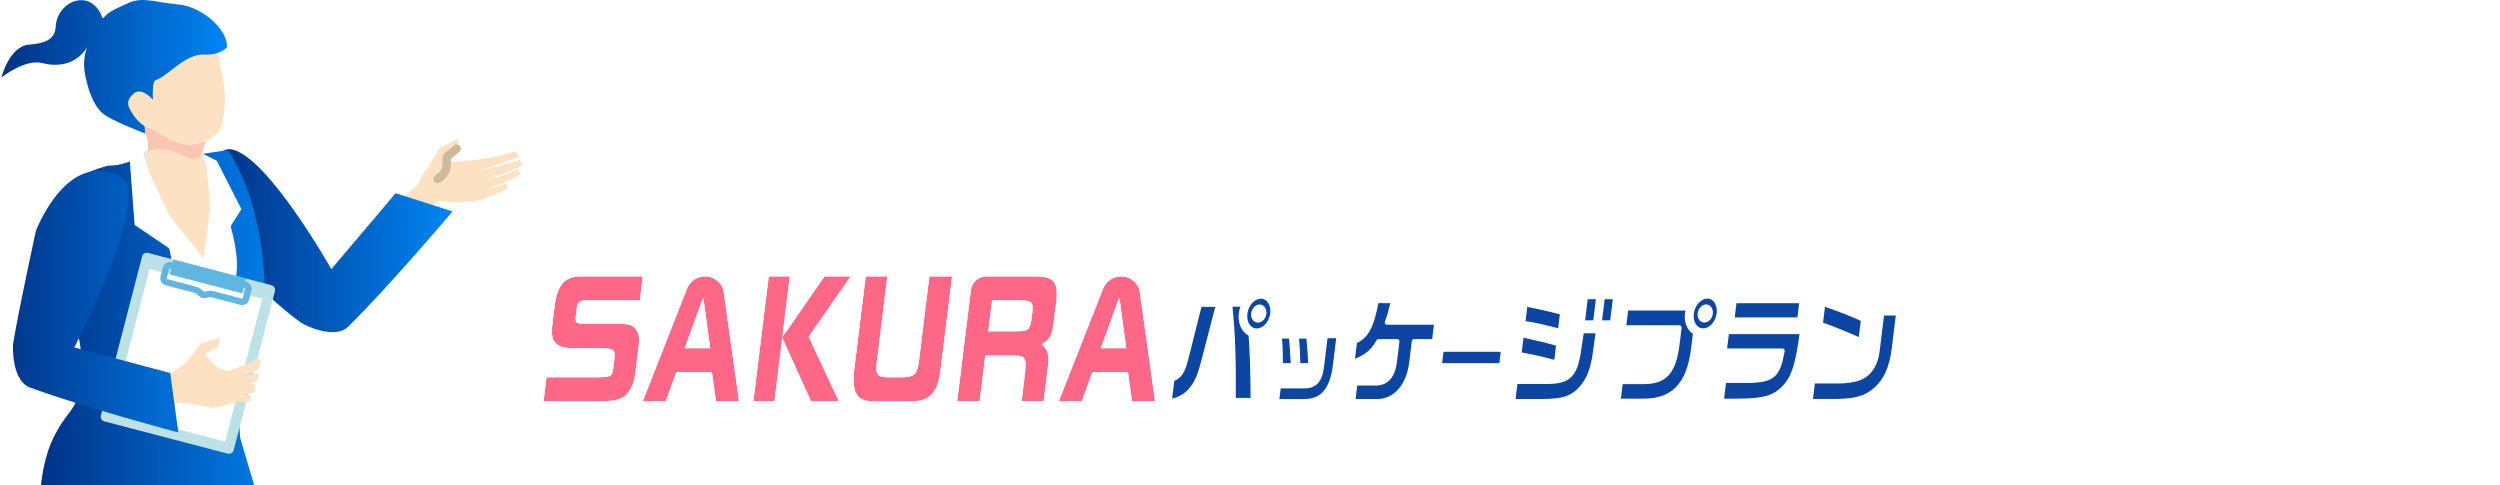 <svg fill="none" height="213" viewBox="0 0 1097 213" width="1097" xmlns="http://www.w3.org/2000/svg" xmlns:xlink="http://www.w3.org/1999/xlink"><filter id="a" color-interpolation-filters="sRGB" filterUnits="userSpaceOnUse" height="48.587" width="322.329" x="511.672" y="128.515"><feFlood flood-opacity="0" result="BackgroundImageFix"/><feColorMatrix in="SourceAlpha" result="hardAlpha" type="matrix" values="0 0 0 0 0 0 0 0 0 0 0 0 0 0 0 0 0 0 127 0"/><feOffset dx=".5" dy=".5"/><feComposite in2="hardAlpha" operator="out"/><feColorMatrix type="matrix" values="0 0 0 0 1 0 0 0 0 1 0 0 0 0 1 0 0 0 1 0"/><feBlend in2="BackgroundImageFix" mode="normal" result="effect1_dropShadow_145_2110"/><feBlend in="SourceGraphic" in2="effect1_dropShadow_145_2110" mode="normal" result="shape"/></filter><filter id="b" color-interpolation-filters="sRGB" filterUnits="userSpaceOnUse" height="57.312" width="271.123" x="236.87" y="119.777"><feFlood flood-opacity="0" result="BackgroundImageFix"/><feColorMatrix in="SourceAlpha" result="hardAlpha" type="matrix" values="0 0 0 0 0 0 0 0 0 0 0 0 0 0 0 0 0 0 127 0"/><feOffset dx=".5" dy=".5"/><feComposite in2="hardAlpha" operator="out"/><feColorMatrix type="matrix" values="0 0 0 0 1 0 0 0 0 1 0 0 0 0 1 0 0 0 1 0"/><feBlend in2="BackgroundImageFix" mode="normal" result="effect1_dropShadow_145_2110"/><feBlend in="SourceGraphic" in2="effect1_dropShadow_145_2110" mode="normal" result="shape"/></filter><linearGradient id="c"><stop offset="0" stop-color="#003286"/><stop offset="1" stop-color="#0085f2"/></linearGradient><linearGradient id="d" gradientUnits="userSpaceOnUse" x1="94.372" x2="198.551" xlink:href="#c" y1="105.606" y2="105.606"/><linearGradient id="e" gradientUnits="userSpaceOnUse" x1="17.262" x2="130.623" xlink:href="#c" y1="144.432" y2="144.432"/><linearGradient id="f" gradientUnits="userSpaceOnUse" x1=".618" x2="99.571" xlink:href="#c" y1="29.271" y2="29.271"/><linearGradient id="g" gradientUnits="userSpaceOnUse" x1="-1.877" x2="104.123" xlink:href="#c" y1="134" y2="134"/><clipPath id="h"><path d="m.623 0h229v213h-229z"/></clipPath><mask id="i" fill="#000" height="49" maskUnits="userSpaceOnUse" width="322" x="511.672" y="128.515"><path d="m511.672 128.515h322v49h-322z" fill="#fff"/><path clip-rule="evenodd" d="m748.765 129.515c-3.364 0-6.494 3.356-7.004 7.482-.524 4.25 1.737 7.605 5.102 7.605 3.364 0 6.411-3.424 6.907-7.536.511-4.113-1.792-7.537-5.005-7.537zm1.338 7.551c-.207 1.65-1.42 2.97-2.73 2.97s-2.151-1.334-1.944-2.97c.193-1.582 1.42-2.985 2.674-2.985 1.255 0 2.207 1.334 2 2.985zm-204.243-.028c.51-4.126 3.64-7.482 7.004-7.482v.014c3.213 0 5.516 3.425 5.005 7.537-.496 4.112-3.543 7.537-6.907 7.537-3.365 0-5.626-3.356-5.102-7.606zm5.598 3.026c1.31 0 2.523-1.321 2.73-2.971s-.745-2.984-1.999-2.984c-1.255 0-2.482 1.402-2.675 2.984-.207 1.637.634 2.971 1.944 2.971zm42.536 9.269c5.06-2.131 7.363-6.395 9.528-17.824h7.335c-1.296 5.282-1.6 6.396-2.744 9.504h21.73l-1.02 8.279h-8.825l-1.158 9.449c-1.296 10.163-7.101 16.765-14.781 16.861h-10.878l.978-7.922h8.59c4.895.152 7.763-2.847 8.673-8.939l1.158-9.449h-8.176c-2.634 4.676-5.584 7.056-11.527 9.146l1.117-9.091zm-34.236 26.255.814-6.642h11.678c4.702-.221 6.715-2.902 7.391-9.903l1.489-12.13h5.818l-1.42 11.58c-1.158 11.677-5.501 17.109-13.664 17.109h-12.119zm9.335-15.747v-.371c-.11-5.089-.221-7.221-.621-11.98l-.027-.398h5.198l.041.33c.455 4.304.772 8.692.855 12.034v.385h-5.432zm-7.639 0v-.371c0-4.608-.138-8.184-.468-11.98l-.042-.398h5.088l.028.343c.441 4.718.634 7.413.854 12.021v.385zm-33.629-2.696 6.218-23.972h-8.121l-5.68 22.556c-1.655 6.863-3.006 8.994-6.371 10.163l-1.199 9.696c2.799-.206 6.37-1.774 8.921-4.469 2.895-3.26 4.274-6.299 6.232-13.974zm16.256-20.066c.179-1.444.634-2.805 1.268-4.002h-6.149c1.268 11.993 1.737 23.876 1.558 42.058h8.493c-.027-11.759-.33-21.318-.923-28.992-.841-.372-1.614-.935-2.262-1.664-1.613-1.816-2.344-4.511-1.985-7.386zm87.086 22.762.855-6.959h27.135l-.855 6.959zm47.224 7.165h-13.94l-1.062 8.582h13.016c8.673-.055 12.616-1.265 16.256-4.978 3.971-4.112 5.929-8.967 6.963-17.756l1.159-8.1h-7.211l-1.186 7.825c-1.586 11.539-4.357 14.372-13.995 14.427zm3.971-8.348c-6.66-1.788-8.342-2.186-16.256-3.713l1.048-8.472 2.826.646c7.672 1.695 8.316 1.877 13.073 3.222l.329.093-1.006 8.224zm1.698-13.866.011.003-.013.014zm1.004-8.112-1.004 8.112c-7.851-2.033-11.325-2.817-16.272-3.559l1.006-8.225c5.543 1.046 9.79 1.981 16.27 3.672zm15.829-6.876-1.392 11.251h-5.585l1.379-11.251zm7.432 0h-5.585l-1.392 11.251h5.598zm32.084 4.951c-.262.729-.455 1.513-.551 2.324h-.014c-.331 2.765.358 5.337 1.889 7.069.496.551 1.062.963 1.682 1.307l-.896 7.275c-1.986 15.542-8.714 22.652-21.62 22.707h-11.292l1.034-8.376h10.162c9.431 0 13.291-4.469 14.753-17.012l.841-6.808h-24.391l1.048-8.486zm49.872 10.356c-2.041 14.978-3.668 19.956-7.997 24.632-4.316 4.319-8.714 5.584-19.731 5.694h-7.666l1.089-8.884h6.687c14.657.206 16.849-1.321 18.959-13.149h-25.398l1.021-8.279h33.022zm-.193-13.56-1.007 8.224h-29.506l1.006-8.224zm40.537 20.726 1.875-15.294v-.014h-7.169l-2.11 17.109c-.607 4.677-2.909 8.637-6.081 10.467-2.068 1.375-6.08 2.186-10.878 2.241h-11.293l-1.075 8.789h11.168c8.562-.097 13.195-1.417 17.166-4.869 4.716-3.961 7.267-9.545 8.397-18.429zm-13.54-12.543c-3.378-1.733-10.713-4.621-17.607-6.959h-.014l-1.103 8.994c5.033 1.719 11.679 4.415 17.594 7.111z" fill="#000" fill-rule="evenodd"/></mask><g filter="url(#a)"><path clip-rule="evenodd" d="m748.765 129.515c-3.364 0-6.494 3.356-7.004 7.482-.524 4.25 1.737 7.605 5.102 7.605 3.364 0 6.411-3.424 6.907-7.536.511-4.113-1.792-7.537-5.005-7.537zm1.338 7.551c-.207 1.65-1.42 2.97-2.73 2.97s-2.151-1.334-1.944-2.97c.193-1.582 1.42-2.985 2.674-2.985 1.255 0 2.207 1.334 2 2.985zm-204.243-.028c.51-4.126 3.64-7.482 7.004-7.482v.014c3.213 0 5.516 3.425 5.005 7.537-.496 4.112-3.543 7.537-6.907 7.537-3.365 0-5.626-3.356-5.102-7.606zm5.598 3.026c1.31 0 2.523-1.321 2.73-2.971s-.745-2.984-1.999-2.984c-1.255 0-2.482 1.402-2.675 2.984-.207 1.637.634 2.971 1.944 2.971zm42.536 9.269c5.06-2.131 7.363-6.395 9.528-17.824h7.335c-1.296 5.282-1.6 6.396-2.744 9.504h21.73l-1.02 8.279h-8.825l-1.158 9.449c-1.296 10.163-7.101 16.765-14.781 16.861h-10.878l.978-7.922h8.59c4.895.152 7.763-2.847 8.673-8.939l1.158-9.449h-8.176c-2.634 4.676-5.584 7.056-11.527 9.146l1.117-9.091zm-34.236 26.255.814-6.642h11.678c4.702-.221 6.715-2.902 7.391-9.903l1.489-12.13h5.818l-1.42 11.58c-1.158 11.677-5.501 17.109-13.664 17.109h-12.119zm9.335-15.747v-.371c-.11-5.089-.221-7.221-.621-11.98l-.027-.398h5.198l.041.33c.455 4.304.772 8.692.855 12.034v.385h-5.432zm-7.639 0v-.371c0-4.608-.138-8.184-.468-11.98l-.042-.398h5.088l.028.343c.441 4.718.634 7.413.854 12.021v.385zm-33.629-2.696 6.218-23.972h-8.121l-5.68 22.556c-1.655 6.863-3.006 8.994-6.371 10.163l-1.199 9.696c2.799-.206 6.37-1.774 8.921-4.469 2.895-3.26 4.274-6.299 6.232-13.974zm16.256-20.066c.179-1.444.634-2.805 1.268-4.002h-6.149c1.268 11.993 1.737 23.876 1.558 42.058h8.493c-.027-11.759-.33-21.318-.923-28.992-.841-.372-1.614-.935-2.262-1.664-1.613-1.816-2.344-4.511-1.985-7.386zm87.086 22.762.855-6.959h27.135l-.855 6.959zm47.224 7.165h-13.94l-1.062 8.582h13.016c8.673-.055 12.616-1.265 16.256-4.978 3.971-4.112 5.929-8.967 6.963-17.756l1.159-8.1h-7.211l-1.186 7.825c-1.586 11.539-4.357 14.372-13.995 14.427zm3.971-8.348c-6.66-1.788-8.342-2.186-16.256-3.713l1.048-8.472 2.826.646c7.672 1.695 8.316 1.877 13.073 3.222l.329.093-1.006 8.224zm1.698-13.866.011.003-.013.014zm1.004-8.112-1.004 8.112c-7.851-2.033-11.325-2.817-16.272-3.559l1.006-8.225c5.543 1.046 9.79 1.981 16.27 3.672zm15.829-6.876-1.392 11.251h-5.585l1.379-11.251zm7.432 0h-5.585l-1.392 11.251h5.598zm32.084 4.951c-.262.729-.455 1.513-.551 2.324h-.014c-.331 2.765.358 5.337 1.889 7.069.496.551 1.062.963 1.682 1.307l-.896 7.275c-1.986 15.542-8.714 22.652-21.62 22.707h-11.292l1.034-8.376h10.162c9.431 0 13.291-4.469 14.753-17.012l.841-6.808h-24.391l1.048-8.486zm49.872 10.356c-2.041 14.978-3.668 19.956-7.997 24.632-4.316 4.319-8.714 5.584-19.731 5.694h-7.666l1.089-8.884h6.687c14.657.206 16.849-1.321 18.959-13.149h-25.398l1.021-8.279h33.022zm-.193-13.56-1.007 8.224h-29.506l1.006-8.224zm40.537 20.726 1.875-15.294v-.014h-7.169l-2.11 17.109c-.607 4.677-2.909 8.637-6.081 10.467-2.068 1.375-6.08 2.186-10.878 2.241h-11.293l-1.075 8.789h11.168c8.562-.097 13.195-1.417 17.166-4.869 4.716-3.961 7.267-9.545 8.397-18.429zm-13.54-12.543c-3.378-1.733-10.713-4.621-17.607-6.959h-.014l-1.103 8.994c5.033 1.719 11.679 4.415 17.594 7.111z" fill="#0c45a2" fill-rule="evenodd"/><path d="m741.761 136.997-.993-.123zm7.004-7.482h1c0-.552-.447-1-1-1zm5.005 7.551-.992-.124v.004zm-5.005-7.537h-1c0 .552.448 1 1 1zm1.338 7.537-.993-.125zm-4.674 0 .992.125v-.004zm-192.565-7.51h1c0-.552-.447-1-1-1zm-7.004 7.482-.992-.123v.001zm7.004-7.468h-1c0 .552.448 1 1 1zm5.005 7.537-.992-.123v.003zm-3.681-.014.992.124zm-4.674 0 .992.125.001-.004zm54.008-5.584v-1c-.481 0-.894.342-.983.814zm-9.528 17.824-.388-.921c-.371.156-.612.519-.612.921zm16.863-17.824.971.239c.073-.299.005-.614-.184-.856-.19-.242-.48-.383-.787-.383zm-2.744 9.504-.938-.346c-.113.307-.069.65.118.918s.493.428.82.428zm21.73 0 .992.122c.036-.284-.053-.57-.243-.785-.19-.214-.462-.337-.749-.337zm-1.02 8.279v1c.505 0 .93-.376.992-.877zm-8.825 0v-1c-.505 0-.931.377-.992.879zm-1.158 9.449.992.126.001-.005zm-14.781 16.861v1h.013zm-10.878 0-.993-.122c-.035.284.054.57.243.784.19.215.463.338.75.338zm.978-7.922v-1c-.504 0-.93.377-.992.878zm8.59 0 .031-.999c-.01-.001-.02-.001-.031-.001zm8.673-8.939.989.147c.001-.008.003-.017.004-.026zm1.158-9.449.993.122c.035-.284-.054-.57-.244-.784-.19-.215-.462-.338-.749-.338zm-8.176 0v-1c-.361 0-.694.195-.871.509zm-11.527 9.146-.992-.122c-.043.344.096.684.365.901.27.217.633.279.959.164zm1.117-9.091.993.122c.005-.04.007-.081.007-.122zm-33.422 19.599v-1c-.505 0-.931.376-.993.878zm-.814 6.642.707.708c.158-.158.259-.364.286-.586zm12.492-6.642v1c.016 0 .032-.001.047-.002zm7.391-9.903-.993-.122c-.001.009-.002.018-.003.026zm1.489-12.13v-1c-.505 0-.931.377-.993.878zm5.818 0 .993.122c.035-.285-.054-.57-.244-.785-.189-.214-.462-.337-.749-.337zm-1.42 11.58-.992-.122c-.001.008-.002.016-.003.023zm-25.783 17.109-.707-.708c-.286.286-.372.717-.217 1.09.154.374.519.618.924.618zm9.348-16.132h1c0-.008 0-.015 0-.022zm0 .371h-1c0 .552.448 1 1 1zm-.621-12.351-.997.069c0 .005.001.01.001.015zm-.027-.398v-1c-.277 0-.542.115-.731.317-.189.203-.286.475-.267.752zm5.198 0 .992-.125c-.063-.5-.488-.875-.992-.875zm.041.33.995-.105c-.001-.007-.002-.013-.002-.02zm.855 12.034h1c0-.008 0-.017 0-.025zm0 .385v1c.552 0 1-.448 1-1zm-13.085 0h-1c0 .552.448 1 1 1zm-.468-12.351.996-.086c-.001-.006-.001-.011-.002-.017zm-.042-.398v-1c-.283 0-.553.12-.742.33-.19.21-.282.491-.252.773zm5.088 0 .997-.08c-.042-.52-.476-.92-.997-.92zm.028.343-.997.08.001.014zm.854 12.021h1c0-.016 0-.032-.001-.048zm0 .385v1c.553 0 1-.448 1-1zm-32.871-26.668.968.252c.078-.3.013-.619-.177-.863-.189-.245-.481-.389-.791-.389zm-6.218 23.972-.968-.251-.001.004zm-1.903-23.972v-1c-.458 0-.858.312-.97.756zm-5.68 22.556-.97-.244-.003.009zm-6.371 10.163-.328-.944c-.36.125-.617.444-.664.822zm-1.199 9.696-.993-.122c-.036.297.062.595.268.812.207.217.5.33.798.308zm8.921-4.469.726.687c.007-.008.014-.015.021-.023zm23.756-38.042.884.468c.164-.309.154-.683-.027-.983-.181-.301-.506-.485-.857-.485zm-1.268 4.002-.992-.123c-.006.041-.008.082-.008.123zm-4.881-4.002v-1c-.284 0-.554.121-.743.331-.19.211-.281.492-.252.774zm1.558 42.058-1-.01c-.003.267.102.523.289.713.188.19.444.297.711.297zm8.493 0v1c.266 0 .521-.106.708-.294.188-.188.293-.443.292-.709zm-.923-28.992.997-.077c-.029-.367-.257-.689-.593-.838zm-2.262-1.664-.747.664zm-1.985-7.386.992.124c.005-.041.008-.083.008-.124zm87.941 15.789v-1c-.506 0-.931.377-.993.878zm-.855 6.959-.993-.122c-.035.284.054.57.244.785.19.214.462.337.749.337zm27.99-6.959.992.122c.035-.285-.054-.57-.243-.785-.19-.214-.463-.337-.749-.337zm-.855 6.959v1c.505 0 .931-.377.992-.878zm6.149 7.165v-1c-.505 0-.93.377-.992.878zm13.94 0v1h.006zm-15.002 8.582-.992-.122c-.035.284.053.57.243.785.19.214.463.337.749.337zm13.016 0v1h.007zm16.256-4.978.715.7.005-.006zm6.963-17.756-.989-.141c-.002.008-.003.016-.004.024zm1.159-8.1.99.141c.041-.287-.045-.577-.235-.796-.19-.22-.465-.345-.755-.345zm-7.211 0v-1c-.495 0-.915.361-.989.85zm-1.186 7.825-.989-.15-.002.014zm-26.28 2.366-.993-.123c-.064.522.287 1.005.803 1.105zm16.256 3.713-.259.966c.084.023.171.034.259.034zm-15.208-12.185.223-.975c-.276-.063-.566-.006-.797.156-.232.162-.384.415-.419.696zm2.826.646-.223.975.007.002zm13.073 3.222.316-.949c-.014-.005-.029-.009-.044-.013zm0 0-.316.949c.015.004.029.009.044.013zm.329.093.993.121c.06-.489-.246-.949-.721-1.083zm-1.006 8.224v1c.505 0 .931-.377.992-.878zm1.695-13.863.707.707c.254-.253.352-.624.258-.97s-.367-.615-.714-.705zm-.013.014-.993-.123c-.052.424.17.834.554 1.021.383.187.843.111 1.145-.191zm1.006-8.129.992.123c.062-.497-.254-.964-.739-1.09zm-17.276 4.553-.993-.122c-.066.538.309 1.03.844 1.111zm1.006-8.225.185-.982c-.271-.052-.552.012-.775.175s-.369.411-.402.686zm30.707 8.047v1c.504 0 .93-.376.992-.877zm1.392-11.251.993.123c.035-.285-.054-.571-.243-.785-.19-.215-.463-.338-.75-.338zm-6.977 11.251-.993-.122c-.034.285.054.57.244.785.19.214.463.337.749.337zm1.379-11.251v-1c-.505 0-.931.377-.993.878zm7.445 0v-1c-.504 0-.93.376-.992.877zm5.585 0 .993.122c.034-.285-.054-.57-.244-.785-.19-.214-.463-.337-.749-.337zm-6.977 11.251-.993-.123c-.035.285.054.571.243.785.19.215.463.338.75.338zm5.598 0v1c.505 0 .931-.377.993-.878zm32.912-3.976v1c.506 0 .933-.379.993-.882zm.551-2.324.941.338c.11-.306.064-.647-.123-.913-.187-.267-.492-.425-.818-.425zm-.565 2.324v-1c-.506 0-.933.379-.993.881zm1.889 7.069-.75.662.007.008zm1.682 1.307.993.122c.049-.404-.152-.799-.508-.997zm-.896 7.275.992.127v-.004zm-21.62 22.707v1h.004zm-11.292 0-.993-.122c-.035.284.054.57.244.784.189.215.462.338.749.338zm1.034-8.376v-1c-.505 0-.931.377-.993.878zm24.915-17.012-.993-.123v.007zm.841-6.808.992.122c.035-.284-.053-.57-.243-.785-.19-.214-.463-.337-.749-.337zm-24.391 0-.993-.123c-.035.285.054.57.244.785.189.215.462.338.749.338zm1.048-8.486v-1c-.505 0-.931.376-.993.877zm69.23 34.988.707.707c.009-.009.018-.018.027-.027zm7.997-24.632.991.135c.058-.425-.162-.84-.547-1.031-.385-.19-.848-.114-1.152.19zm-27.728 30.326v1h.01zm-7.666 0-.993-.122c-.034.285.054.57.244.785.19.214.463.337.749.337zm1.089-8.884v-1c-.505 0-.931.376-.992.878zm6.687 0 .014-1h-.014zm18.959-13.149.984.176c.052-.291-.027-.591-.217-.818-.19-.226-.471-.358-.767-.358zm-25.398 0-.992-.122c-.035.284.053.57.243.785s.463.337.749.337zm1.021-8.279v-1c-.505 0-.931.376-.993.878zm33.022 0v1c.266 0 .52-.106.708-.293zm-1.186-5.35v1c.506 0 .932-.377.993-.879zm1.007-8.224.992.121c.035-.284-.053-.57-.243-.784-.19-.215-.463-.337-.749-.337zm-30.513 8.224-.993-.122c-.034.285.054.57.244.785.19.214.463.337.749.337zm1.006-8.224v-1c-.505 0-.931.376-.992.878zm71.919 5.432.993.122c.005-.041.007-.081.007-.122zm-1.875 15.294.992.126.001-.005zm1.875-15.308h1c0-.552-.447-1-1-1zm-7.169 0v-1c-.505 0-.931.377-.993.878zm-2.11 17.109.992.129v-.006zm-6.081 10.467-.499-.867c-.019.011-.037.022-.054.034zm-10.878 2.241v1h.011zm-11.293 0v-1c-.505 0-.931.377-.992.879zm-1.075 8.789-.993-.122c-.035.285.054.57.244.785.19.214.462.337.749.337zm11.168 0v1h.011zm17.166-4.869-.643-.766c-.004.004-.009.008-.013.011zm-22.75-37.931.321-.947c-.103-.035-.212-.053-.321-.053zm17.607 6.959.993.122c.051-.416-.163-.82-.536-1.012zm-17.621-6.959v-1c-.505 0-.931.376-.992.878zm-1.103 8.994-.992-.121c-.058.469.221.915.669 1.068zm17.594 7.111-.415.91c.29.132.625.118.903-.038.278-.155.465-.434.504-.75zm-73.202-11.761c.47-3.801 3.313-6.604 6.012-6.604v-2c-4.029 0-7.446 3.909-7.997 8.359zm4.11 6.483c-1.315 0-2.425-.643-3.179-1.766-.765-1.139-1.168-2.79-.931-4.717l-1.985-.245c-.286 2.323.18 4.475 1.256 6.077 1.086 1.617 2.789 2.651 4.839 2.651zm5.915-6.656c-.224 1.854-1.024 3.544-2.126 4.758-1.106 1.217-2.457 1.898-3.789 1.898v2c2.031 0 3.886-1.031 5.269-2.554 1.387-1.526 2.359-3.605 2.631-5.863zm-4.013-6.417c1.218 0 2.307.64 3.067 1.781.765 1.148 1.175 2.786.946 4.632l1.985.247c.281-2.266-.206-4.397-1.267-5.989-1.067-1.6-2.736-2.671-4.731-2.671zm-1-1.014v.014h2v-.014zm-.392 11.521c.999 0 1.881-.5 2.515-1.19.637-.693 1.078-1.63 1.207-2.656l-1.985-.249c-.078.624-.346 1.173-.695 1.552-.352.384-.732.543-1.042.543zm-2.937-4.096c-.127 1.01.059 1.999.556 2.768.51.787 1.346 1.328 2.381 1.328v-2c-.276 0-.515-.126-.702-.415-.198-.306-.33-.803-.25-1.43zm3.667-3.859c-1.001 0-1.873.55-2.482 1.235-.619.695-1.063 1.629-1.185 2.628l1.985.243c.071-.583.337-1.141.694-1.542.367-.412.736-.564.988-.564zm2.992 4.109c.249-1.987-.9-4.109-2.992-4.109v2c.419 0 1.172.547 1.007 1.86zm-198.231-8.634c-4.029 0-7.446 3.909-7.996 8.359l1.984.246c.471-3.802 3.313-6.605 6.012-6.605zm1 1.014v-.014h-2v.014zm4.998 7.66c.281-2.266-.206-4.396-1.267-5.988-1.067-1.6-2.736-2.672-4.731-2.672v2c1.218 0 2.307.641 3.067 1.781.765 1.148 1.175 2.786.946 4.633zm-7.9 8.414c2.031 0 3.886-1.031 5.269-2.554 1.387-1.527 2.359-3.605 2.631-5.863l-1.985-.24c-.224 1.854-1.024 3.544-2.126 4.758-1.106 1.217-2.457 1.899-3.789 1.899zm-6.094-8.728c-.287 2.322.179 4.474 1.255 6.076 1.086 1.617 2.789 2.652 4.839 2.652v-2c-1.315 0-2.425-.644-3.179-1.767-.765-1.139-1.168-2.789-.93-4.717zm8.328.053c-.078.624-.347 1.172-.696 1.552-.352.383-.732.543-1.042.543v2c1 0 1.882-.501 2.515-1.19.637-.693 1.079-1.63 1.207-2.657zm-1.007-1.86c.418 0 1.171.546 1.007 1.86l1.984.248c.249-1.987-.9-4.108-2.991-4.108zm-1.682 2.105c.071-.582.337-1.14.693-1.542.367-.412.736-.563.989-.563v-2c-1.002 0-1.874.549-2.483 1.234-.619.696-1.063 1.63-1.185 2.629zm.951 1.85c-.276 0-.514-.126-.701-.415-.199-.307-.33-.804-.251-1.431l-1.984-.25c-.128 1.009.058 1.998.556 2.767.509.788 1.346 1.329 2.38 1.329zm51.081-7.741c-1.079 5.698-2.174 9.494-3.577 12.113-1.371 2.56-3.039 4-5.356 4.976l.776 1.843c2.743-1.155 4.757-2.914 6.343-5.875 1.555-2.903 2.694-6.954 3.779-12.685zm8.318-.814h-7.335v2h7.335zm-1.806 10.849c1.164-3.161 1.478-4.319 2.777-9.61l-1.942-.477c-1.294 5.271-1.587 6.341-2.711 9.396zm20.792-1.345h-21.73v2h21.73zm-.028 9.402 1.02-8.28-1.984-.245-1.021 8.28zm-9.817.877h8.825v-2h-8.825zm-.165 8.57 1.158-9.448-1.985-.243-1.158 9.448zm-15.761 17.74c8.379-.105 14.43-7.306 15.76-17.735l-1.984-.253c-1.262 9.898-6.82 15.901-13.801 15.988zm-10.891 0h10.878v-2h-10.878zm-.014-9.044-.979 7.922 1.985.245.979-7.922zm9.582-.878h-8.59v2h8.59zm7.684-8.087c-.439 2.937-1.33 4.979-2.572 6.264-1.212 1.254-2.861 1.892-5.081 1.824l-.061 1.999c2.675.083 4.907-.703 6.58-2.433 1.643-1.7 2.641-4.203 3.112-7.359zm1.155-9.422-1.158 9.448 1.985.243 1.158-9.448zm-7.184 1.121h8.176v-2h-8.176zm-11.195 9.089c3.031-1.066 5.367-2.229 7.295-3.764 1.936-1.54 3.409-3.415 4.771-5.834l-1.742-.982c-1.271 2.258-2.59 3.911-4.274 5.251-1.692 1.347-3.802 2.419-6.714 3.443zm-.208-10.156-1.116 9.091 1.985.244 1.117-9.091zm-.007.108v.014h2v-.014zm-33.415 19.491-.813 6.643 1.985.243.813-6.643zm12.671-.878h-11.678v2h11.678zm6.395-8.999c-.333 3.459-.986 5.647-1.991 6.991-.946 1.267-2.303 1.908-4.45 2.009l.093 1.997c2.555-.119 4.555-.929 5.959-2.808 1.347-1.802 2.038-4.455 2.38-7.997zm1.492-12.156-1.489 12.13 1.985.244 1.489-12.13zm6.811-.878h-5.818v2h5.818zm-.427 12.702 1.42-11.58-1.985-.244-1.42 11.58zm-14.657 17.987c4.333 0 7.769-1.458 10.24-4.552 2.427-3.037 3.832-7.541 4.419-13.458l-1.99-.198c-.571 5.76-1.916 9.811-3.991 12.408-2.031 2.542-4.848 3.8-8.678 3.8zm-12.119 0h12.119v-2h-12.119zm-.693-1.721-.014.013 1.413 1.416.014-.014zm9.041-15.411v.371h2v-.371zm-.617-11.896c.398 4.737.507 6.848.617 11.917l2-.043c-.111-5.108-.222-7.261-.624-12.041zm-.029-.413.028.398 1.995-.137-.027-.399zm6.196-1.069h-5.198v2h5.198zm1.034 1.205-.042-.33-1.984.249.041.33zm.862 12.134c-.084-3.376-.403-7.792-.86-12.114l-1.989.21c.453 4.287.768 8.646.85 11.954zm0 .41v-.385h-2v.385zm-6.432 1h5.432v-2h-5.432zm-.014 0h.014v-2h-.014zm-8.639-1.371v.371h2v-.371zm-.465-11.893c.328 3.762.465 7.308.465 11.893h2c0-4.63-.138-8.236-.472-12.066zm-.039-.382.041.399 1.989-.207-.041-.399zm6.082-1.103h-5.088v2h5.088zm1.024 1.264-.027-.344-1.994.16.028.343zm.857 12.052c-.221-4.623-.415-7.334-.858-12.066l-1.991.187c.44 4.703.632 7.383.852 11.975zm.001.433v-.385h-2v.385zm-6.46 1h5.46v-2h-5.46zm-28.379-27.919-6.218 23.972 1.936.502 6.218-23.971zm-7.153 1.251h8.121v-2h-8.121zm-4.711 21.8 5.681-22.555-1.94-.489-5.68 22.556zm-7.011 10.864c1.86-.646 3.239-1.599 4.344-3.359 1.06-1.688 1.841-4.078 2.67-7.515l-1.945-.469c-.826 3.426-1.547 5.533-2.418 6.92-.825 1.314-1.804 2.011-3.308 2.534zm-.536 8.874 1.2-9.696-1.985-.245-1.2 9.696zm7.202-5.28c-2.386 2.522-5.727 3.973-8.268 4.16l.147 1.995c3.058-.226 6.859-1.911 9.574-4.78zm5.99-13.533c-1.944 7.622-3.274 10.476-6.011 13.557l1.495 1.328c3.055-3.439 4.483-6.663 6.454-14.39zm17.61-24.289c-.688 1.297-1.182 2.775-1.377 4.347l1.984.247c.164-1.317.579-2.562 1.16-3.658zm-5.266 1.468h6.149v-2h-6.149zm2.558 41.067c.179-18.205-.29-30.129-1.564-42.172l-1.989.21c1.264 11.943 1.732 23.785 1.553 41.943zm7.493-1.009h-8.493v2h8.493zm-1.92-27.915c.59 7.64.893 17.171.92 28.917l2-.005c-.027-11.772-.331-21.358-.926-29.066zm-2.012-1.077c.74.832 1.628 1.483 2.605 1.915l.808-1.83c-.706-.312-1.362-.788-1.918-1.414zm-2.23-8.174c-.387 3.103.39 6.103 2.23 8.174l1.495-1.329c-1.387-1.56-2.071-3.951-1.741-6.597zm-.008.11v.014h2v-.014zm87.948 15.681-.855 6.959 1.985.244.855-6.959zm28.128-.878h-27.135v2h27.135zm.137 8.081.855-6.959-1.985-.244-.855 6.959zm-28.127.878h27.135v-2h-27.135zm33.284 7.165h13.94v-2h-13.94zm-.069 7.705 1.062-8.582-1.985-.245-1.062 8.582zm12.023-1.123h-13.016v2h13.016zm15.542-4.678c-1.716 1.75-3.47 2.885-5.819 3.605-2.385.73-5.423 1.046-9.729 1.073l.013 2c4.366-.027 7.636-.344 10.302-1.161 2.701-.827 4.737-2.154 6.662-4.117zm6.684-17.173c-1.02 8.674-2.929 13.284-6.689 17.178l1.439 1.389c4.182-4.33 6.189-9.43 7.237-18.333zm1.162-8.125-1.158 8.101 1.979.283 1.159-8.101zm-6.221 1.142h7.211v-2h-7.211zm-.198 6.975 1.186-7.826-1.977-.299-1.186 7.825zm-14.977 15.277c4.865-.027 8.333-.744 10.728-3.21 2.346-2.415 3.459-6.316 4.251-12.081l-1.981-.272c-.794 5.775-1.859 9.06-3.704 10.96-1.797 1.849-4.533 2.576-9.306 2.603zm-12.481-12.079c7.893 1.522 9.551 1.916 16.187 3.697l.518-1.932c-6.684-1.794-8.389-2.198-16.326-3.729zm.245-9.577-1.048 8.472 1.985.246 1.048-8.472zm4.042-.206-2.826-.646-.446 1.95 2.826.646zm13.122 3.235c-4.779-1.352-5.443-1.538-13.129-3.236l-.432 1.953c7.658 1.691 8.283 1.869 13.017 3.207zm.045.013h-.001l-.632 1.898zm.284.08-.329-.093-.544 1.924.329.093zm-.286 9.308 1.007-8.225-1.985-.243-1.007 8.225zm-1.006.878h.014v-2h-.014zm1.96-15.831-.012-.003-.501 1.936.012.003zm.442 1.689.014-.014-1.414-1.415-.013.014zm-1.697-.847-.002.017 1.985.245.002-.016zm1.985.246 1.004-8.112-1.984-.245-1.005 8.111zm-17.413-2.693c4.896.734 8.33 1.507 16.17 3.538l.501-1.936c-7.862-2.036-11.375-2.83-16.374-3.58zm.163-9.335-1.007 8.224 1.985.243 1.007-8.224zm17.515 2.826c-6.503-1.698-10.772-2.638-16.338-3.687l-.37 1.965c5.52 1.041 9.744 1.971 16.202 3.657zm15.176 5.465 1.393-11.251-1.985-.246-1.393 11.251zm-6.577.877h5.585v-2h-5.585zm.386-12.373-1.379 11.251 1.986.244 1.379-11.251zm6.591-.878h-5.598v2h5.598zm1.847 2h5.585v-2h-5.585zm-.4 10.374 1.393-11.251-1.985-.246-1.393 11.251zm4.606-1.123h-5.598v2h5.598zm.386-10.373-1.378 11.251 1.985.244 1.379-11.251zm33.519 7.515c.087-.731.261-1.442.499-2.104l-1.882-.676c-.286.796-.497 1.653-.603 2.544zm-1.007.882h.014v-2h-.014zm2.638 5.407c-1.304-1.476-1.95-3.745-1.645-6.288l-1.986-.238c-.357 2.986.375 5.861 2.132 7.85zm1.418 1.094c-.547-.303-1.018-.651-1.425-1.101l-1.485 1.339c.587.65 1.246 1.127 1.94 1.512zm-.389 8.273.897-7.276-1.985-.244-.897 7.275zm-22.608 23.584c6.644-.028 11.845-1.88 15.626-5.857 3.752-3.946 5.976-9.852 6.982-17.723l-1.984-.253c-.98 7.67-3.113 13.09-6.448 16.598-3.306 3.478-7.923 5.208-14.184 5.235zm-11.296 0h11.292v-2h-11.292zm.041-9.498-1.034 8.376 1.985.245 1.034-8.376zm11.155-.878h-10.162v2h10.162zm13.76-16.128c-.726 6.23-2.031 10.224-4.151 12.671-2.064 2.382-5.051 3.457-9.609 3.457v2c4.872 0 8.531-1.159 11.121-4.148 2.533-2.924 3.889-7.436 4.625-13.749zm.841-6.815-.841 6.808 1.985.245.841-6.808zm-23.398 1.123h24.391v-2h-24.391zm.055-9.609-1.048 8.486 1.985.245 1.048-8.485zm28.348-.877h-27.355v2h27.355zm42.609 36.668c4.565-4.931 6.214-10.207 8.254-25.177l-1.982-.27c-2.042 14.985-3.646 19.666-7.74 24.088zm-20.455 6.014c5.526-.055 9.493-.398 12.645-1.308 3.198-.922 5.521-2.415 7.783-4.679l-1.414-1.414c-2.054 2.055-4.089 3.354-6.923 4.172-2.879.83-6.62 1.174-12.111 1.229zm-7.676 0h7.666v-2h-7.666zm.097-10.006-1.09 8.884 1.986.244 1.089-8.885zm7.679-.878h-6.687v2h6.687zm17.975-12.324c-1.066 5.972-2.104 8.876-4.36 10.441-1.138.789-2.674 1.298-4.895 1.587-2.223.289-5.047.347-8.706.296l-.028 1.999c3.67.052 6.616-.003 8.992-.312 2.379-.309 4.271-.882 5.777-1.927 3.032-2.104 4.144-5.877 5.188-11.733zm-24.414 1.175h25.398v-2h-25.398zm.028-9.401-1.02 8.279 1.985.245 1.02-8.28zm34.015-.878h-33.022v2h33.022zm-.694.28-.013.013 1.415 1.414.014-.014zm.501-4.509 1.006-8.224-1.985-.243-1.006 8.224zm-30.499.879h29.506v-2h-29.506zm.014-9.346-1.007 8.224 1.985.243 1.007-8.224zm30.499-.878h-29.507v2h29.507zm41.42 6.31-1.875 15.294 1.985.243 1.875-15.293zm-.008.108v.014h2v-.014zm-6.169 1h7.169v-2h-7.169zm-1.118 16.232 2.11-17.109-1.985-.245-2.109 17.109zm-6.573 11.21c3.516-2.028 5.938-6.316 6.573-11.204l-1.984-.257c-.579 4.464-2.762 8.098-5.588 9.728zm-11.367 2.375c2.449-.028 4.717-.249 6.653-.646 1.92-.393 3.582-.974 4.768-1.763l-1.107-1.665c-.882.586-2.261 1.099-4.063 1.469-1.787.366-3.924.579-6.274.605zm-11.304 0h11.293v-2h-11.293zm-.083 7.91 1.076-8.788-1.985-.243-1.076 8.788zm10.176-1.121h-11.168v2h11.168zm16.51-4.624c-3.71 3.226-8.058 4.529-16.521 4.624l.022 2c8.662-.098 13.579-1.435 17.811-5.114zm8.061-17.8c-1.113 8.746-3.596 14.05-8.048 17.789l1.286 1.532c4.98-4.183 7.598-10.046 8.746-19.069zm-30.476-18.429c6.883 2.334 14.162 5.203 17.472 6.902l.913-1.78c-3.446-1.768-10.839-4.675-17.743-7.016zm.307.053h.014v-2h-.014zm-.11 8.116 1.103-8.995-1.985-.243-1.103 8.995zm17.015 6.079c-5.937-2.706-12.614-5.415-17.685-7.147l-.646 1.893c4.994 1.706 11.609 4.388 17.502 7.074zm-.276-8.359-1.131 9.146 1.985.245 1.131-9.146z" fill="#fff" mask="url(#i)"/></g><g filter="url(#b)"><path d="m252.519 135.14c.441-3.204 1.103-3.81 4.398-3.865h23.357l1.282-10.493h-27.493c-6.742.206-9.872 3.672-11.099 12.281l-1.186 9.683c-.745 6.546 1.806 9.407 8.314 9.476h12.658c5.763.068 6.797.729 6.425 4.208l-.662 5.336c-.4 2.875-1.089 3.205-6.866 3.274h-22.351l-1.296 10.548h24.364c5.777-.068 8.162-.467 10.506-1.801 2.675-1.541 4.757-5.474 5.391-10.274l1.462-11.883c.51-4.607-.014-6.739-2.069-8.541-1.585-1.265-2.523-1.402-7.707-1.471h-13.512c-4.026-.069-4.606-.468-4.344-2.998l.428-3.466zm108.76-14.345-18.531 26.778 3.309-26.791h-9.224l-6.743 54.793h9.225l3.433-27.906 12.644 27.919h12.188l-13.25-28.359 18.448-26.434zm41.695 35.236c-.827 7.606-1.641 8.61-6.935 9.009h-7.101c-4.922-.069-5.515-1.266-4.398-9.009l4.329-35.249h-9.486l-4.785 38.839c-1.585 11.539.262 15.555 7.253 15.954h16.683c4.826-.069 6.302-.399 8.508-2.008 3.226-2.531 4.233-5.075 5.294-12.887l4.936-39.898h-9.955l-4.343 35.236zm49.872-35.249h-20.489c-3.489 0-6.412 2.585-6.839 6.037l-5.998 48.756h9.858l2.468-20.094h13.347c4.633.261 4.95 1.073 3.709 10.81l-1.144 9.284h9.693l1.958-15.954c.51-4.607-.29-7.069-2.868-9.008 3.667-2.201 4.55-3.81 5.253-9.078l1.255-10.205c.827-8.472-1.338-10.672-10.203-10.548zm-.373 15.953-.4 3.274c-.744 4.332-1.392 4.8-6.742 4.868h-12.189l1.683-13.615h12.285c5.184.068 5.901.729 5.363 5.473zm47.211-8.829c-.566-4.085-4.068-7.124-8.204-7.124-3.516 0-6.674 2.145-7.956 5.405l-19.4 49.388h10.066l4.646-12.75h15.622l1.765 12.75h10.12l-6.673-47.669zm-17.166 24.384 8.162-22.362 3.02 22.362zm-173.606-31.508c-3.516 0-6.673 2.145-7.956 5.405l-19.4 49.388h10.066l4.646-12.75h15.622l1.765 12.75h10.121l-6.674-47.669c-.551-4.085-4.054-7.124-8.19-7.124zm-8.962 31.508 8.162-22.362 3.02 22.362z" fill="#ff6786"/><path d="m280.274 131.775h.443l.054-.439 1.282-10.494.068-.56h-.565-27.493-.008-.007c-3.458.106-6.075 1.053-7.974 3.154-1.879 2.079-2.987 5.218-3.605 9.557l-.002.01-1.185 9.682-.001.004c-.378 3.326.062 5.854 1.559 7.554 1.498 1.701 3.94 2.444 7.247 2.479h.005 12.655c1.434.017 2.553.071 3.421.192.875.122 1.447.307 1.822.552.351.229.555.527.663.967.113.465.116 1.086.025 1.94l-.66 5.324c0 .002-.001.003-.001.004-.099.711-.209 1.202-.383 1.562-.162.335-.384.565-.753.741-.393.187-.963.318-1.829.402-.859.083-1.966.116-3.409.134h-22.347-.442l-.054.439-1.296 10.548-.069.561h.565 24.364.005c5.784-.068 8.284-.464 10.748-1.867l.003-.001c2.87-1.653 4.994-5.773 5.637-10.641v-.005l1.462-11.883.001-.006c.257-2.32.261-4.075-.084-5.495-.351-1.445-1.056-2.516-2.152-3.476l-.009-.008-.009-.007c-.842-.672-1.546-1.066-2.724-1.286-1.132-.21-2.709-.261-5.288-.295h-.007-13.508c-1.002-.017-1.766-.055-2.349-.137-.591-.083-.94-.205-1.151-.351-.185-.127-.297-.295-.356-.584-.064-.314-.059-.748.005-1.37l.427-3.461.004-.03v-.01c.222-1.597.487-2.356.96-2.774.477-.421 1.281-.598 2.942-.626zm81.005-11.48h-.262l-.149.216-17.375 25.106 3.06-24.774.07-.561h-.566-9.224-.442l-.054.439-6.743 54.793-.069.561h.565 9.225.442l.054-.439 3.216-26.139 11.909 26.298.133.293h.323 12.188.786l-.333-.711-13.128-28.098 18.283-26.197.549-.787h-.959zm23.756 35.808.001-.011 4.329-35.249.069-.561h-.565-9.486-.442l-.054.439-4.784 38.832v.003c-.793 5.766-.753 9.786.451 12.427.612 1.343 1.522 2.326 2.753 2.993 1.22.66 2.727.996 4.515 1.098l.015.001h.014 16.683.008c2.412-.035 4.036-.134 5.342-.44 1.331-.311 2.312-.832 3.452-1.664l.007-.006.007-.005c1.67-1.31 2.788-2.645 3.614-4.667.814-1.993 1.337-4.639 1.868-8.546v-.006l4.937-39.898.069-.561h-.566-9.955-.442l-.054.439-4.343 35.235-.004.031v.017c-.205 1.886-.408 3.34-.675 4.473-.268 1.139-.591 1.91-1.013 2.455-.816 1.054-2.114 1.407-4.766 1.608h-7.078c-1.222-.018-2.115-.106-2.767-.323-.626-.207-1.008-.526-1.252-1.023-.259-.53-.384-1.311-.36-2.488.024-1.169.193-2.67.472-4.603zm44.84 19.533 2.414-19.655h12.89c1.156.066 1.963.165 2.537.394.531.213.859.535 1.062 1.121.218.631.292 1.571.22 3.01-.071 1.428-.281 3.287-.592 5.722v.002l-1.144 9.283-.07.562h.566 9.693.442l.054-.439 1.958-15.954.001-.006c.258-2.334.192-4.182-.297-5.712-.423-1.324-1.153-2.38-2.206-3.297 1.528-.975 2.574-1.912 3.31-3.194.819-1.428 1.224-3.233 1.577-5.871v-.006l1.255-10.205.001-.012c.413-4.229.116-7.12-1.605-8.894-.862-.889-2.039-1.452-3.535-1.787-1.492-.333-3.334-.447-5.564-.416h-20.485c-3.741 0-6.877 2.773-7.336 6.476l-5.997 48.756-.069.561h.565 9.858.443zm70.37-47.23h.013l-.079-.569c-.6-4.333-4.315-7.555-8.699-7.555-3.721 0-7.063 2.27-8.421 5.722l-19.4 49.388-.268.683h.733 10.066.349l.12-.329 4.527-12.421h14.836l1.706 12.318.059.432h.436 10.12.575l-.08-.57zm-199.754-2.402-19.4 49.388-.268.683h.733 10.066.35l.12-.329 4.526-12.421h14.837l1.705 12.318.06.432h.435 10.121.574l-.079-.57-6.673-47.666s0 0 0-.001c-.586-4.334-4.302-7.556-8.686-7.556-3.72 0-7.063 2.27-8.421 5.722zm151.486 10.675-.398 3.257c-.185 1.076-.359 1.871-.588 2.474-.226.593-.494.966-.854 1.227-.37.266-.885.449-1.673.565s-1.801.158-3.136.175h-11.62l1.559-12.615h11.839c1.292.017 2.271.071 3.014.208.743.138 1.185.348 1.462.627.27.272.445.675.512 1.341.067.673.017 1.558-.117 2.738zm41.151 15.111h-9.896l7.223-19.789zm-192.463 0 7.223-19.789 2.672 19.789z" stroke="#fff"/></g><path d="m246.644 81.25c1.776.192 4.008.288 6.528.288 2.376 0 5.112-.144 6.96-.336v3.192c-1.68.144-4.656.288-6.936.288-2.52 0-4.608-.096-6.552-.264zm2.016 10.176c-.24.864-.408 1.608-.408 2.424 0 1.536 1.464 2.64 4.92 2.64 3.24 0 6.312-.36 8.424-.96l.024 3.384c-2.088.504-4.968.816-8.328.816-5.496 0-8.256-1.848-8.256-5.136 0-1.392.288-2.568.48-3.456zm25.2-10.032c0-.696.024-1.416-.096-2.16l3.504.12c-.144.672-.36 1.896-.528 3.384l.888 1.152c-.336.432-.816 1.224-1.224 1.848-.024.168-.024.336-.048.528 1.896-1.656 4.656-3.6 6.984-3.6 2.592 0 3.768 1.536 3.768 3.552 0 2.496-.792 6.024-.792 8.496 0 .624.312 1.08.912 1.08.888 0 2.016-.624 3.12-1.728l.384 3.384c-1.104 1.032-2.568 1.776-4.512 1.776-1.8 0-3-1.296-3-3.624 0-2.592.864-6.12.864-8.304 0-1.176-.624-1.776-1.632-1.776-1.776 0-4.368 2.208-6.336 4.368-.024.672-.048 1.32-.048 1.944 0 1.968 0 3.984.144 6.24.024.432.096 1.296.168 1.848h-3.312c.048-.552.072-1.392.072-1.776.048-1.872.072-3.264.096-5.28-1.008 1.512-2.184 3.264-3.024 4.392l-1.896-2.616c1.368-1.68 3.768-4.848 5.136-6.864.048-.552.096-1.128.12-1.704-1.176.144-3.024.384-4.368.576l-.312-3.072c.696.024 1.248.024 2.088-.024.696-.048 1.752-.168 2.784-.312.048-.912.096-1.584.096-1.848zm27.408-2.016c2.28.72 7.512 1.632 9.6 1.872l-.72 2.928c-2.424-.312-7.776-1.44-9.648-1.92zm.144 4.824c-.312 1.32-.744 4.248-.912 5.616 2.184-1.584 4.56-2.28 7.08-2.28 4.2 0 6.648 2.592 6.648 5.496 0 4.368-3.456 7.728-13.44 6.888l-.912-3.144c7.2.984 11.016-.768 11.016-3.816 0-1.56-1.488-2.712-3.576-2.712-2.712 0-5.16 1.008-6.672 2.832-.432.528-.672.912-.888 1.392l-2.76-.696c.48-2.352 1.032-7.056 1.2-10.032zm40.008 6.048c0 5.064-3.096 8.64-9.144 9.576l-1.8-2.856c.912-.096 1.584-.24 2.232-.384 3.072-.72 5.472-2.928 5.472-6.432 0-3.312-1.8-5.784-5.04-6.336-.336 2.04-.744 4.248-1.44 6.504-1.44 4.848-3.504 7.824-6.12 7.824-2.664 0-4.872-2.928-4.872-6.984 0-5.544 4.8-10.272 11.016-10.272 5.952 0 9.696 4.128 9.696 9.36zm-17.64.6c0 2.424.96 3.6 1.896 3.6 1.008 0 1.944-1.512 2.928-4.752.552-1.776 1.008-3.816 1.272-5.808-3.96.816-6.096 4.32-6.096 6.96zm31.776-11.64c-.072.432-.168 1.464-.216 2.088-.024.528-.048 1.104-.072 1.704 1.584-.192 3.168-.504 4.416-.864l.072 2.976c-1.368.312-3.024.552-4.584.744-.024.72-.024 1.464-.024 2.16v.888c1.632-.408 3.288-.624 4.608-.624 3.696 0 6.6 1.92 6.6 5.232 0 2.832-1.488 4.968-5.304 5.928-1.104.24-2.16.312-3.144.384l-1.104-3.096c1.08 0 2.112-.024 2.952-.168 1.944-.36 3.48-1.32 3.48-3.072 0-1.632-1.44-2.592-3.528-2.592-1.488 0-3.048.24-4.512.672.048 1.896.096 3.768.096 4.584 0 2.976-1.056 3.768-2.64 3.768-2.328 0-5.616-2.016-5.616-4.56 0-2.088 2.4-4.272 5.352-5.544-.024-.576-.024-1.152-.024-1.704 0-.672 0-1.344 0-2.016-.456.024-.888.048-1.272.048-1.608 0-2.544-.024-3.36-.12l-.048-2.904c1.416.168 2.448.192 3.312.192.432 0 .912-.024 1.392-.048.024-.84.024-1.536.024-1.944 0-.504-.096-1.68-.168-2.112zm6.84 2.592c1.848.888 4.632 2.472 5.904 3.384l-1.44 2.448c-1.152-.984-4.296-2.784-5.784-3.504zm-12.408 13.44c0 .744 1.128 1.392 1.752 1.392.432 0 .768-.192.768-1.008 0-.6-.024-1.704-.072-3-1.464.792-2.448 1.776-2.448 2.616zm41.04-16.224 2.928.648c-.768 2.784-2.04 5.688-3.24 7.536-.648-.432-2.016-1.008-2.784-1.296 1.272-1.68 2.424-4.392 3.096-6.888zm-2.568 5.424-2.64.84c-.168-1.512-.816-4.008-1.512-5.904l2.496-.696c.744 1.872 1.464 4.272 1.656 5.76zm-4.224.696-2.592 1.008c-.264-1.488-1.152-3.912-2.064-5.736l2.424-.888c.96 1.752 1.944 4.08 2.232 5.616zm-11.592-2.04 1.92.24c.024 2.28-.336 5.064-1.176 6.864l-1.872-.84c.768-1.488 1.104-4.104 1.128-6.264zm8.064 3.624-1.872.912c-.168-.936-.624-2.304-1.176-3.528v16.656h-2.76v-22.392h2.76v4.584l1.32-.576c.744 1.392 1.512 3.168 1.728 4.344zm10.032 6.72-1.56 2.208c-.456-.6-1.128-1.32-1.896-2.04-.72 1.176-1.512 2.208-2.328 3.048-.456-.432-1.488-1.248-2.088-1.608.912-.84 1.752-1.92 2.496-3.144-.816-.648-1.632-1.272-2.376-1.824l1.416-1.92c.648.456 1.368.984 2.088 1.512.384-.888.696-1.824.96-2.784l2.52.552c-.384 1.32-.888 2.64-1.464 3.864.912.744 1.704 1.488 2.232 2.136zm.024 3.216v-9.24h2.808v13.08h-2.808v-1.248h-7.92v1.296h-2.736v-13.08h2.736v9.192zm11.304-16.128c.648.072 1.464.12 1.992.12 1.368 0 3.912-.12 5.04-.216.6-.024 1.224-.168 1.632-.336l1.92 1.488c-.336.36-.624.672-.816 1.008-.624 1.032-1.536 3.12-2.4 5.16 1.872.288 3.648.864 5.208 1.536.024-.288.048-.552.072-.816.072-.936.072-1.896 0-2.616l3.144.36c-.096 1.608-.216 3.096-.456 4.44 1.008.576 1.872 1.128 2.568 1.608l-1.392 3.336c-.624-.576-1.32-1.128-2.064-1.68-1.056 2.712-2.88 4.824-6.096 6.504l-2.544-2.088c3.624-1.56 5.304-3.84 6.096-6.024-1.704-.936-3.624-1.656-5.688-1.944-.864 2.04-1.872 4.44-2.712 5.76-.96 1.44-2.112 2.112-3.744 2.112-2.112 0-3.696-1.464-3.696-3.888 0-3.72 3.384-6.552 8.208-6.768.672-1.584 1.368-3.216 1.92-4.344-.96.048-3.024.12-4.128.192-.48.024-1.32.096-1.944.192zm-1.128 13.368c0 .792.456 1.2 1.008 1.2.48 0 .816-.24 1.248-.84.624-.888 1.272-2.4 1.944-3.912-2.688.408-4.2 2.04-4.2 3.552zm33.168-14.424c-.216.864-.312 1.512-.408 2.136-.072.408-.168 1.056-.264 1.848 1.728-.024 3.264-.168 4.392-.336l-.096 2.856c-1.44.144-2.76.24-4.68.24-.144 1.056-.288 2.184-.408 3.264h.168c1.488 0 3.264-.096 4.824-.288l-.072 2.856c-1.344.12-2.736.216-4.248.216-.312 0-.648 0-.96 0-.048.72-.096 1.32-.096 1.752 0 1.992 1.224 3.048 3.576 3.048 3.36 0 5.184-1.536 5.184-3.504 0-1.632-.888-3.168-2.472-4.656l3.384-.72c1.584 2.016 2.328 3.72 2.328 5.76 0 3.624-3.264 6.216-8.52 6.216-3.768 0-6.432-1.632-6.432-5.64 0-.576.072-1.44.168-2.424-1.752-.168-3.336-.432-4.608-.792l.168-2.904c1.56.528 3.168.792 4.728.96.144-1.08.288-2.208.408-3.288-1.656-.168-3.36-.456-4.776-.864l.168-2.76c1.392.456 3.192.768 4.944.912.072-.744.144-1.392.192-1.944.072-1.128.072-1.608.024-2.136zm20.058 20.88c-1.464-1.8-3.504-3.864-5.16-5.304l2.496-2.16c1.704 1.392 4.032 3.768 5.232 5.256zm21.648-21.264c-.072.576-.144 1.464-.144 2.208v1.248h2.88c.744 0 1.416-.072 1.992-.24l1.992 1.944c-.624.6-1.344 1.416-1.872 1.992-1.224 1.392-3.048 3.192-5.04 4.704 0 1.92-.024 4.536-.024 6.048 0 .96.096 2.328.168 3.072h-3.456c.096-.672.192-2.112.192-3.072v-4.104c-2.208 1.176-4.776 2.16-7.368 2.952l-1.848-2.832c4.632-1.032 7.704-2.688 9.792-4.008 1.848-1.2 3.336-2.592 4.032-3.576h-8.688c-.864 0-2.376.024-3.12.096v-3.144c.912.144 2.232.168 3.072.168h4.152v-1.248c0-.744-.048-1.608-.144-2.208zm7.056 16.992c-2.088-1.656-3.648-2.664-5.736-3.816l1.992-2.304c2.208 1.2 3.456 1.896 5.76 3.48zm17.136-11.64c.456 1.032 1.632 4.152 1.968 5.256l-2.88 1.008c-.288-1.176-1.344-4.08-1.944-5.328zm8.856 1.752c-.288.768-.432 1.272-.576 1.752-.624 2.424-1.632 4.92-3.264 7.032-2.232 2.88-5.232 4.896-8.04 5.952l-2.52-2.568c2.64-.696 5.976-2.52 7.968-5.016 1.632-2.04 2.784-5.232 3.072-8.232zm-14.424-.48c.6 1.224 1.752 4.128 2.232 5.472l-2.928 1.104c-.408-1.296-1.608-4.488-2.184-5.544zm26.904 10.68v-13.8c0-.84-.072-2.04-.24-2.88h3.744c-.096.84-.216 1.896-.216 2.88v3.552c3.216.936 7.824 2.64 10.032 3.72l-1.368 3.312c-2.472-1.296-6.072-2.688-8.664-3.576v6.792c0 .696.12 2.376.216 3.36h-3.744c.144-.96.24-2.4.24-3.36zm41.304-13.944c-.264.312-.72.888-.936 1.248-1.128 1.872-3.408 4.896-5.76 6.576l-2.496-1.992c1.92-1.176 3.792-3.288 4.416-4.464h-12.504c-1.008 0-1.8.072-2.928.168v-3.336c.912.144 1.92.24 2.928.24h12.936c.672 0 1.992-.072 2.448-.216zm-9.792 3.24c0 5.952-.12 10.848-6.648 14.352l-2.808-2.28c.768-.264 1.632-.672 2.52-1.32 3.048-2.112 3.624-4.656 3.624-8.592 0-.744-.048-1.392-.168-2.16zm19.247-6c1.584.864 4.224 2.568 5.472 3.432l-1.8 2.664c-1.344-.936-3.84-2.568-5.424-3.456zm-4.464 17.04c2.688-.456 5.568-1.248 8.184-2.688 4.08-2.28 7.416-5.568 9.336-9l1.848 3.264c-2.232 3.312-5.616 6.36-9.552 8.616-2.448 1.392-5.88 2.592-8.016 2.976zm.768-11.568c1.608.864 4.248 2.52 5.472 3.384l-1.752 2.688c-1.368-.936-3.864-2.568-5.472-3.408zm42.216-2.736c-.192.264-.624 1.008-.84 1.488-.816 1.872-2.16 4.44-3.768 6.6 2.376 2.064 5.28 5.136 6.696 6.864l-2.736 2.376c-1.56-2.16-3.792-4.608-6.048-6.792-2.544 2.688-5.736 5.184-9.024 6.744l-2.472-2.592c3.864-1.44 7.584-4.368 9.84-6.888 1.584-1.8 3.048-4.176 3.576-5.88h-8.136c-1.008 0-2.328.144-2.832.168v-3.408c.648.096 2.112.168 2.832.168h8.472c1.032 0 1.992-.144 2.472-.312zm13.44 13.968v-13.8c0-.84-.072-2.04-.24-2.88h3.744c-.096.84-.216 1.896-.216 2.88v3.552c3.216.936 7.824 2.64 10.032 3.72l-1.368 3.312c-2.472-1.296-6.072-2.688-8.664-3.576v6.792c0 .696.12 2.376.216 3.36h-3.744c.144-.96.24-2.4.24-3.36zm40.632-6.144c0 5.064-3.096 8.64-9.144 9.576l-1.8-2.856c.912-.096 1.584-.24 2.232-.384 3.072-.72 5.472-2.928 5.472-6.432 0-3.312-1.8-5.784-5.04-6.336-.336 2.04-.744 4.248-1.44 6.504-1.44 4.848-3.504 7.824-6.12 7.824-2.664 0-4.872-2.928-4.872-6.984 0-5.544 4.8-10.272 11.016-10.272 5.952 0 9.696 4.128 9.696 9.36zm-17.64.6c0 2.424.96 3.6 1.896 3.6 1.008 0 1.944-1.512 2.928-4.752.552-1.776 1.008-3.816 1.272-5.808-3.96.816-6.096 4.32-6.096 6.96z" fill="#fff"/><path d="m842.343 152.019c1.12-.028 2.352-.084 2.884-.14 2.632-.224 6.86-.56 11.984-1.008 2.8-.224 6.104-.42 8.148-.504l.028 4.368c-1.456.028-3.836.028-5.376.336-3.024.672-5.628 3.948-5.628 7.28 0 4.116 3.864 5.74 8.708 6.02l-1.596 4.704c-6.244-.476-11.592-3.864-11.592-9.828 0-3.836 2.044-6.804 3.556-8.176-2.408.252-7.336.812-10.696 1.568zm19.068 5.068c.7 1.036 1.68 2.716 2.184 3.752l-2.492 1.092c-.756-1.624-1.232-2.548-2.128-3.836zm3.164-1.344c.728 1.008 1.764 2.632 2.324 3.64l-2.464 1.176c-.812-1.596-1.344-2.464-2.268-3.724zm24.5 5.292h.756v-2.324h1.988c-.056-1.008-.392-2.38-.896-3.248.756.084 1.344.112 1.708.112.308 0 .532-.056.728-.308s.336-1.036.42-2.828h-2.576c-.42 2.828-1.428 5.04-4.228 6.608l2.408.476c-.084.504-.196 1.008-.308 1.512zm-4.452-3.696v6.524c.644-1.26 1.12-2.828 1.4-4.396-.28-.616-.812-1.484-1.4-2.128zm-4.368 6.692h1.064v-1.764h-1.064zm-3.668-1.764v.112c0 .532 0 1.092-.028 1.652h1.064v-1.764zm2.268-8.876h-1.792c-.252.532-.476 1.064-.728 1.568h1.96c.196-.476.392-1.036.56-1.568zm1.4 4.508v1.54h1.064v-1.54zm-3.668 0v1.54h1.036v-1.54zm21.56 8.568v3.472h-4.452v4.284h-3.864v-4.284h-4.816v-3.472h4.816v-2.044h-1.876c-.28.7-.616 1.344-.952 1.876-.532-.392-1.596-.924-2.38-1.288v5.544c0 1.484-.252 2.492-1.176 3.08-.952.56-2.1.644-3.696.644-.112-.952-.644-2.52-1.12-3.416.924.056 1.932.056 2.268.056.308 0 .42-.112.42-.448v-3.5h-4.956c-.308 2.66-.924 5.404-2.24 7.392-.588-.532-2.044-1.456-2.8-1.792 1.904-2.884 2.044-7.056 2.044-10.22v-4.34c-.7-.616-1.624-1.4-2.24-1.792 1.876-2.016 3.304-5.264 4.032-8.54l3.584.784c-.168.644-.336 1.288-.56 1.904h2.1l.504-.14 2.296 1.4c-.364 1.036-.896 2.212-1.428 3.332h2.968v1.428c1.904-.952 2.632-2.296 2.94-3.948h-2.772v-3.304h12.656s-.028.812-.056 1.232c-.112 4.396-.336 6.412-.952 7.196-.504.644-1.092.896-1.82 1.036-.336.056-.812.084-1.316.112h.392v2.324h3.864v3.388h-3.864v2.044zm12.544-16.016-2.352 3.332c-1.008-.98-3.248-2.24-4.984-2.996l2.184-2.996c1.708.616 4.004 1.736 5.152 2.66zm-1.624 7.504-2.352 3.388c-1.036-.952-3.304-2.184-5.068-2.912l2.184-3.08c1.708.588 4.06 1.68 5.236 2.604zm-1.596 4.536 3.108 2.548c-1.4 2.996-2.968 6.076-4.564 8.904l-3.556-2.548c1.4-2.128 3.416-5.572 5.012-8.904zm12.096-6.776v1.904c0 .812 0 1.652-.056 2.492h2.828v-4.396zm8.736 8.204h-6.3c1.316 2.996 3.528 5.516 6.636 6.86-.952.812-2.24 2.464-2.856 3.584-3.388-1.736-5.628-4.676-7.196-8.4-.98 3.248-2.912 6.216-6.72 8.456-.756-.868-2.352-2.268-3.416-2.884 3.752-2.044 5.544-4.732 6.356-7.616h-4.788v-3.808h5.404c.056-.84.084-1.68.084-2.52v-1.876h-4.2v-3.808h4.2v-4.2h4.06v4.2h6.748v8.204h1.988zm13.86-14.7c-.196 1.316-.364 3.024-.42 4.256-.14 2.94-.336 8.988-.336 12.068 0 2.688 1.54 3.528 3.444 3.528 4.34 0 7.28-2.548 9.324-5.684l3.08 3.78c-1.736 2.688-5.908 6.552-12.432 6.552-4.9 0-7.952-2.212-7.952-7.112 0-3.528.252-11.032.252-13.132 0-1.512-.14-3.052-.42-4.312zm27.748 19.152c0 .924.924 1.4 2.38 1.4 1.428 0 2.212-.392 2.212-1.82 0-.196 0-.476-.028-.812-.672-.112-1.372-.168-2.1-.168-1.568 0-2.464.616-2.464 1.4zm8.708-19.6c-.084.588-.168 1.372-.196 2.044 0 .224-.028.504-.028.812 2.156-.112 4.368-.336 6.804-.728l-.028 3.864c-1.68.252-4.144.476-6.832.588-.028.812-.028 1.596-.028 2.324 2.884-.14 5.124-.392 7.28-.644l-.028 3.976c-2.464.252-4.508.42-7.168.504.056.896.112 1.848.168 2.8 3.444 1.008 6.048 2.8 7.672 4.172l-2.436 3.78c-1.372-1.316-3.08-2.66-5.012-3.64v.56c0 2.632-2.128 4.424-5.824 4.424-4.732 0-7.168-1.876-7.168-4.984 0-2.996 2.688-5.124 7.14-5.124.476 0 .924.028 1.372.056-.028-.644-.056-1.316-.084-1.96h-1.372c-1.484 0-4.704-.14-6.468-.364l-.056-3.976c1.736.336 5.292.532 6.58.532h1.26c0-.756 0-1.54.028-2.296h-.896c-1.68 0-4.816-.252-6.72-.504l-.084-3.836c2.1.336 5.152.616 6.776.616h.952v-.952c0-.532-.056-1.428-.196-2.044zm24.021.448c-.19 1.316-.36 3.024-.42 4.256-.14 2.94-.33 8.988-.33 12.068 0 2.688 1.54 3.528 3.44 3.528 4.34 0 7.28-2.548 9.32-5.684l3.08 3.78c-1.73 2.688-5.9 6.552-12.43 6.552-4.9 0-7.949-2.212-7.949-7.112 0-3.528.252-11.032.252-13.132 0-1.512-.14-3.052-.42-4.312zm28.06 19.936c0 .672.87 1.176 2.07 1.176 1.12 0 1.62-.56 1.62-1.82v-.42c-.5-.084-1-.14-1.51-.14-1.51 0-2.18.504-2.18 1.204zm7.7-15.484c-.11.616-.25 1.876-.25 2.996v.924c1.82-.056 4.39-.168 6.16-.364l.11 3.752c-1.79.14-4.43.224-6.27.28.02 1.12.14 2.688.22 4.228 2.86 1.008 5.18 2.688 6.61 4.06l-2.33 3.668c-1.09-1.12-2.43-2.408-4.06-3.444v.112c0 2.184-1.14 4.228-5.29 4.228-3.44 0-6.47-1.512-6.47-4.732 0-2.884 2.41-4.788 6.58-4.788.28 0 .56 0 .84.028-.08-1.512-.16-3.024-.16-4.228v-3.668c0-1.232-.12-2.464-.26-3.052zm32.45 8.904c0-1.568-1.18-2.968-3.67-2.968-2.99 0-5.79.952-7.08 1.344-.79.224-2.05.728-2.91 1.064l-1.26-4.816c1.03-.084 2.38-.308 3.33-.504 2.1-.476 5.21-1.232 8.54-1.232 4.67 0 7.87 2.688 7.87 7.28 0 5.964-5.63 9.856-13.72 10.92l-2.41-4.256c7.03-.756 11.31-2.8 11.31-6.832zm-10.58-13.916c3.36.7 9.88 1.232 12.96 1.232l-.67 4.172c-3.36-.224-9.69-.784-12.94-1.344zm27.46 15.54-.84-8.848-.16-4.648h5.48l-.16 4.648-.84 8.848zm1.74 7.784c-1.68 0-2.86-1.204-2.86-2.856s1.21-2.8 2.86-2.8 2.86 1.148 2.86 2.8-1.21 2.856-2.86 2.856z" fill="#fff"/><g clip-path="url(#h)"><g fill="#fce2c2"><path d="m187.484 74.014 5.386-9.035 7.997-4.107-.28 4.109-4.595 3.794-.084 2.545z"/><path d="m226.07 66.412-9.043 2.448-8.818 1.344-4.624.426 4.439 4.866 9.49-2.913 10.434-3.78z"/><path d="m228.054 70.098-10.4 3.111-11.007 2.42 3.668 4.054 9.265-2.913 10.043-4.229z"/><path d="m227.189 74.336-8.001 3.167-9.178 1.881 1.44 4.236 9.355-3.28 7.859-3.911z"/><path d="m222.7 82.855-4.84 2.116-5.584 2.367-1.78-3.997 7.008-1.215 4.698-1.517z"/><path d="m172.397 90.171 12.897 9.123s5.537-11.729 7.627-11.248c6.15 1.42 13.97.302 13.97.302s1.654-.104 3.53-.495c1.964-.41 2.879-.933 2.879-.933l-2.975-10.162s-1.78-3.4-4.035-5.363c-2.255-1.964-6.861.44-10.49-.722-1.785-.572-6.595 1.171-8.978 3.895-1.067 1.219-3.691 6.647-3.691 6.647l-10.731 8.954z"/></g><path d="m192.026 78.547s3.822-2.095 3.914-5.665c.094-3.57.156-4.054.156-4.054l4.255-3.614" stroke="#cdba9b" stroke-linecap="round" stroke-linejoin="round" stroke-width="3.71"/><path d="m102.171 65.672c15.858 3.953 43.222 52.422 43.222 52.422l28.199-33.312 24.974 7.984s-28.158 33.312-45.789 50.578c-5.909 5.785-18.893-.493-20.801-1.846-13.672-9.688-32.406-29.772-32.406-29.772s-13.259-50.007 2.599-46.054z" fill="url(#d)"/><path d="m89.105 164.963-31.979-85.06 8.063-2.28 31.525.191s13.449 30.98 7.37 50.811c-6.081 19.833-14.981 36.336-14.981 36.336z" fill="#fff"/><path d="m23.445 192.066c6.811-13.723 10.71-11.114 12.339-26.27 1.629-15.157-6.115-33.389-7.373-52.466-1.259-19.08-6.753-34.133 19.223-40.692 8.391.314 17.548-5.926 17.548-5.926s10.715 51.251 14.107 64.409c3.393 13.156 9.717 31.87 9.717 31.87s15.805-29.758 14.936-48.405c-.87-18.642-14.86-47.102-14.86-47.102l10.928-1.641c9.893 15.507 14.649 34.361 16.036 56.969 1.358 22.171-5.899 30.883-10.531 50.76-1.227 5.274-.135 18.55-.135 18.55l9.13 30.88h-97.243s-.03-18.425 6.178-30.933z" fill="url(#e)"/><path d="m89.59 67.968s-.346-.535-5.404-1.749c-5.058-1.215-10.387-3.268-14.635-2.174s-7.363 3.423-7.363 3.423l1.592 8.099 8.162 3.337 20.558-2.529-2.909-8.406z" fill="#e6e6e6"/><path d="m65.197 39.051s-6.549-.081-9.393.892c-2.845.973.603 10.469 4.854 14.912 4.253 4.441 4.221 6.746 4.221 6.746l.307 10.549s-6.779 11.667-4.501 13.55c7.946 6.574 20.17 32.879 28.662 27.907 1.47-.862 7.416-34.935 3.436-37.542-7.184-4.709-2.452-14.094-2.452-14.094s5.143-2.063 6.62-6.08c1.457-3.967 2.379-11.937 1.209-19.273s-2.78-14.256-2.78-14.256-10.552-.968-17.289 1.597c-6.735 2.563-12.889 15.092-12.889 15.092z" fill="#fce2c2"/><path d="m90.326 61.971s-5.31 2.611-10.169 1.307c-2.562-.689-4.342-1.33-5.453-1.779-.996-.408-7.572-4.799-7.572-4.799s-2.638-.254-3.76-1.355l.227 3.146s1.175 1.991 1.243 2.867c.101 1.298.174 5.094.174 5.094 3.462-1.929 9.939-.722 12.892.629 1.544.705 5.558 3.51 8.942 2.22 1.631-.622 2.484-4.564 2.484-4.564s.399-1.528.993-2.768z" fill="#f8c6b3"/><path d="m18.619 27.686c14.452 3.672 19.718-7.214 19.718-7.214s-2.069 4.674-1.257 10.538c.401 2.904 2.344 13.818 7.889 18.665 3.732 3.266 18.652 8.855 18.652 8.855s.11-3.084-.498-3.416c-1.406-.774-4.271-3.48-6.237-7.383-.963-1.913-1.211-4.223 1.87-6.776 3.533-2.927 8.361 2.849 8.361 2.849s-.601-8.127 1.333-8.74c5.301-1.685 12.908-11.646 21.235-11.126 6.466.406 9.827-2.835 9.871-3.273.698-7.293-10.715-17.743-21.212-18.699-10.495-.957-15.759-3.559-22.203-.558-2.679 1.247-7.74 3.324-9.41 5.078-2.704 2.837-1.005 1.3-3.624-2.305-6.29-8.655-18.156-2.418-18.659 7.438-.31 6.039-5.166 7.419-11.662 7.963-8.79.731-12.162 14.433-12.162 14.433s10.256-8.295 17.996-6.329z" fill="url(#f)"/><path d="m89.143 113.3c-3.562-5.458-13.091-15.639-15.319-19.833-2.925-5.504-9.77-21.043-9.777-22.21l-1.234-4.192-3.283 2.065-2.581 1.445 2.126 28.142 29.729 20.087s1.369-3.923.335-5.506z" fill="#fff"/><path d="m91.897 93.605c.59-6.108-1.34-20.712-1.34-20.712l-1.477-5.407 6.037 3.042 10.802 21.244-17.399 27.566s2.789-19.626 3.377-25.734z" fill="#fff"/><path d="m119.116 125.149-54.164-14.176c-1.134-.297-2.293.386-2.588 1.526l-18.095 69.799c-.295 1.139.385 2.304 1.518 2.601l54.164 14.176c1.134.296 2.293-.387 2.588-1.526l18.095-69.799c.295-1.14-.384-2.304-1.518-2.601z" fill="#bce2e8"/><path d="m107.876 122.208-31.686-8.293-2.121 8.181 31.686 8.293z" fill="#5fb7e1"/><path d="m115.073 131.038-49.449-12.942-16.263 62.733 49.449 12.942z" fill="#fff"/><path d="m105.872 132.414s-11.141-2.915-12.713-3.326c-1.569-.41-3.016.526-4.046.256-1.03-.269-1.594-1.733-3.507-2.233s-12.614-3.301-12.614-3.301c-.445-.117-.801-.403-1.016-.772-.216-.369-.291-.82-.174-1.268l.539-2.076.539-2.077c.117-.447.401-.804.768-1.021.367-.217.817-.293 1.262-.175l16.44 4.303 16.44 4.303c.445.118.801.404 1.016.772.216.369.291.821.174 1.268l-.539 2.077-.539 2.076c-.117.448-.401.805-.768 1.021-.367.217-.817.293-1.262.176z" stroke="#5fb7e1" stroke-linecap="round" stroke-linejoin="round" stroke-width="2.83"/><path d="m81.606 159.178 6.276-8.364 8.793-2.784-.98 4.112-5.299 3.054-.516 2.563z" fill="#fce2c2"/><path d="m111.637 158.374s-8.963 3.589-9.917 3.909c-.741.249-2.691.53-2.691.53l2.478 4.292 11.054-4.61s2.221-1.364 1.587-4.278c-.488-2.256-2.509.152-2.509.152z" fill="#fce2c2"/><path d="m112.588 163.82c-1.495.318-9.822 2.19-9.822 2.19l1.197 3.598s7.137-.991 8.639-2.48c1.12-1.111 1.003-3.527-.014-3.31z" fill="#fce2c2"/><path d="m111.364 168.425c-1.354.033-8.18 1.072-8.18 1.072l.619 3.723 6.393-.457s1.142-.362 1.406-.995c.264-.634 1.115-3.375-.238-3.343z" fill="#fce2c2"/><path d="m108.993 176.255c-.956.459-5.714-.111-5.714-.111l.021-2.897s5.478-.03 6.549.162c.782.138.099 2.392-.858 2.848z" fill="#fce2c2"/><path d="m58.519 163.509s-4.283 14.419-.385 16.374c1.67.837 20.868-3.183 20.868-3.183s7.71.714 11.954 1.945 11.545-2.563 13.506-2.418c1.964.148 2.225-.751 2.225-.751l.351-3.761-5.945-8.81s-2.574-.129-5.251-1.627c-4.193-2.349-4.482-5.7-7.109-5.741-1.922-.03-1.349.018-3.299 1.005-1.927.972-11.944 8.375-11.944 8.375l-14.975-1.408z" fill="#fce2c2"/><path d="m52.829 77.704c14.355 7.841-20.214 74.751-20.214 74.751l42.066 11.229 3.581 26.087s-42.047-11.193-65.147-19.746c-7.74-2.867-7.691-17.344-7.299-19.658 2.815-16.57 9.926-49.015 9.926-49.015s13.759-36.389 37.088-23.646z" fill="url(#g)"/></g></svg>